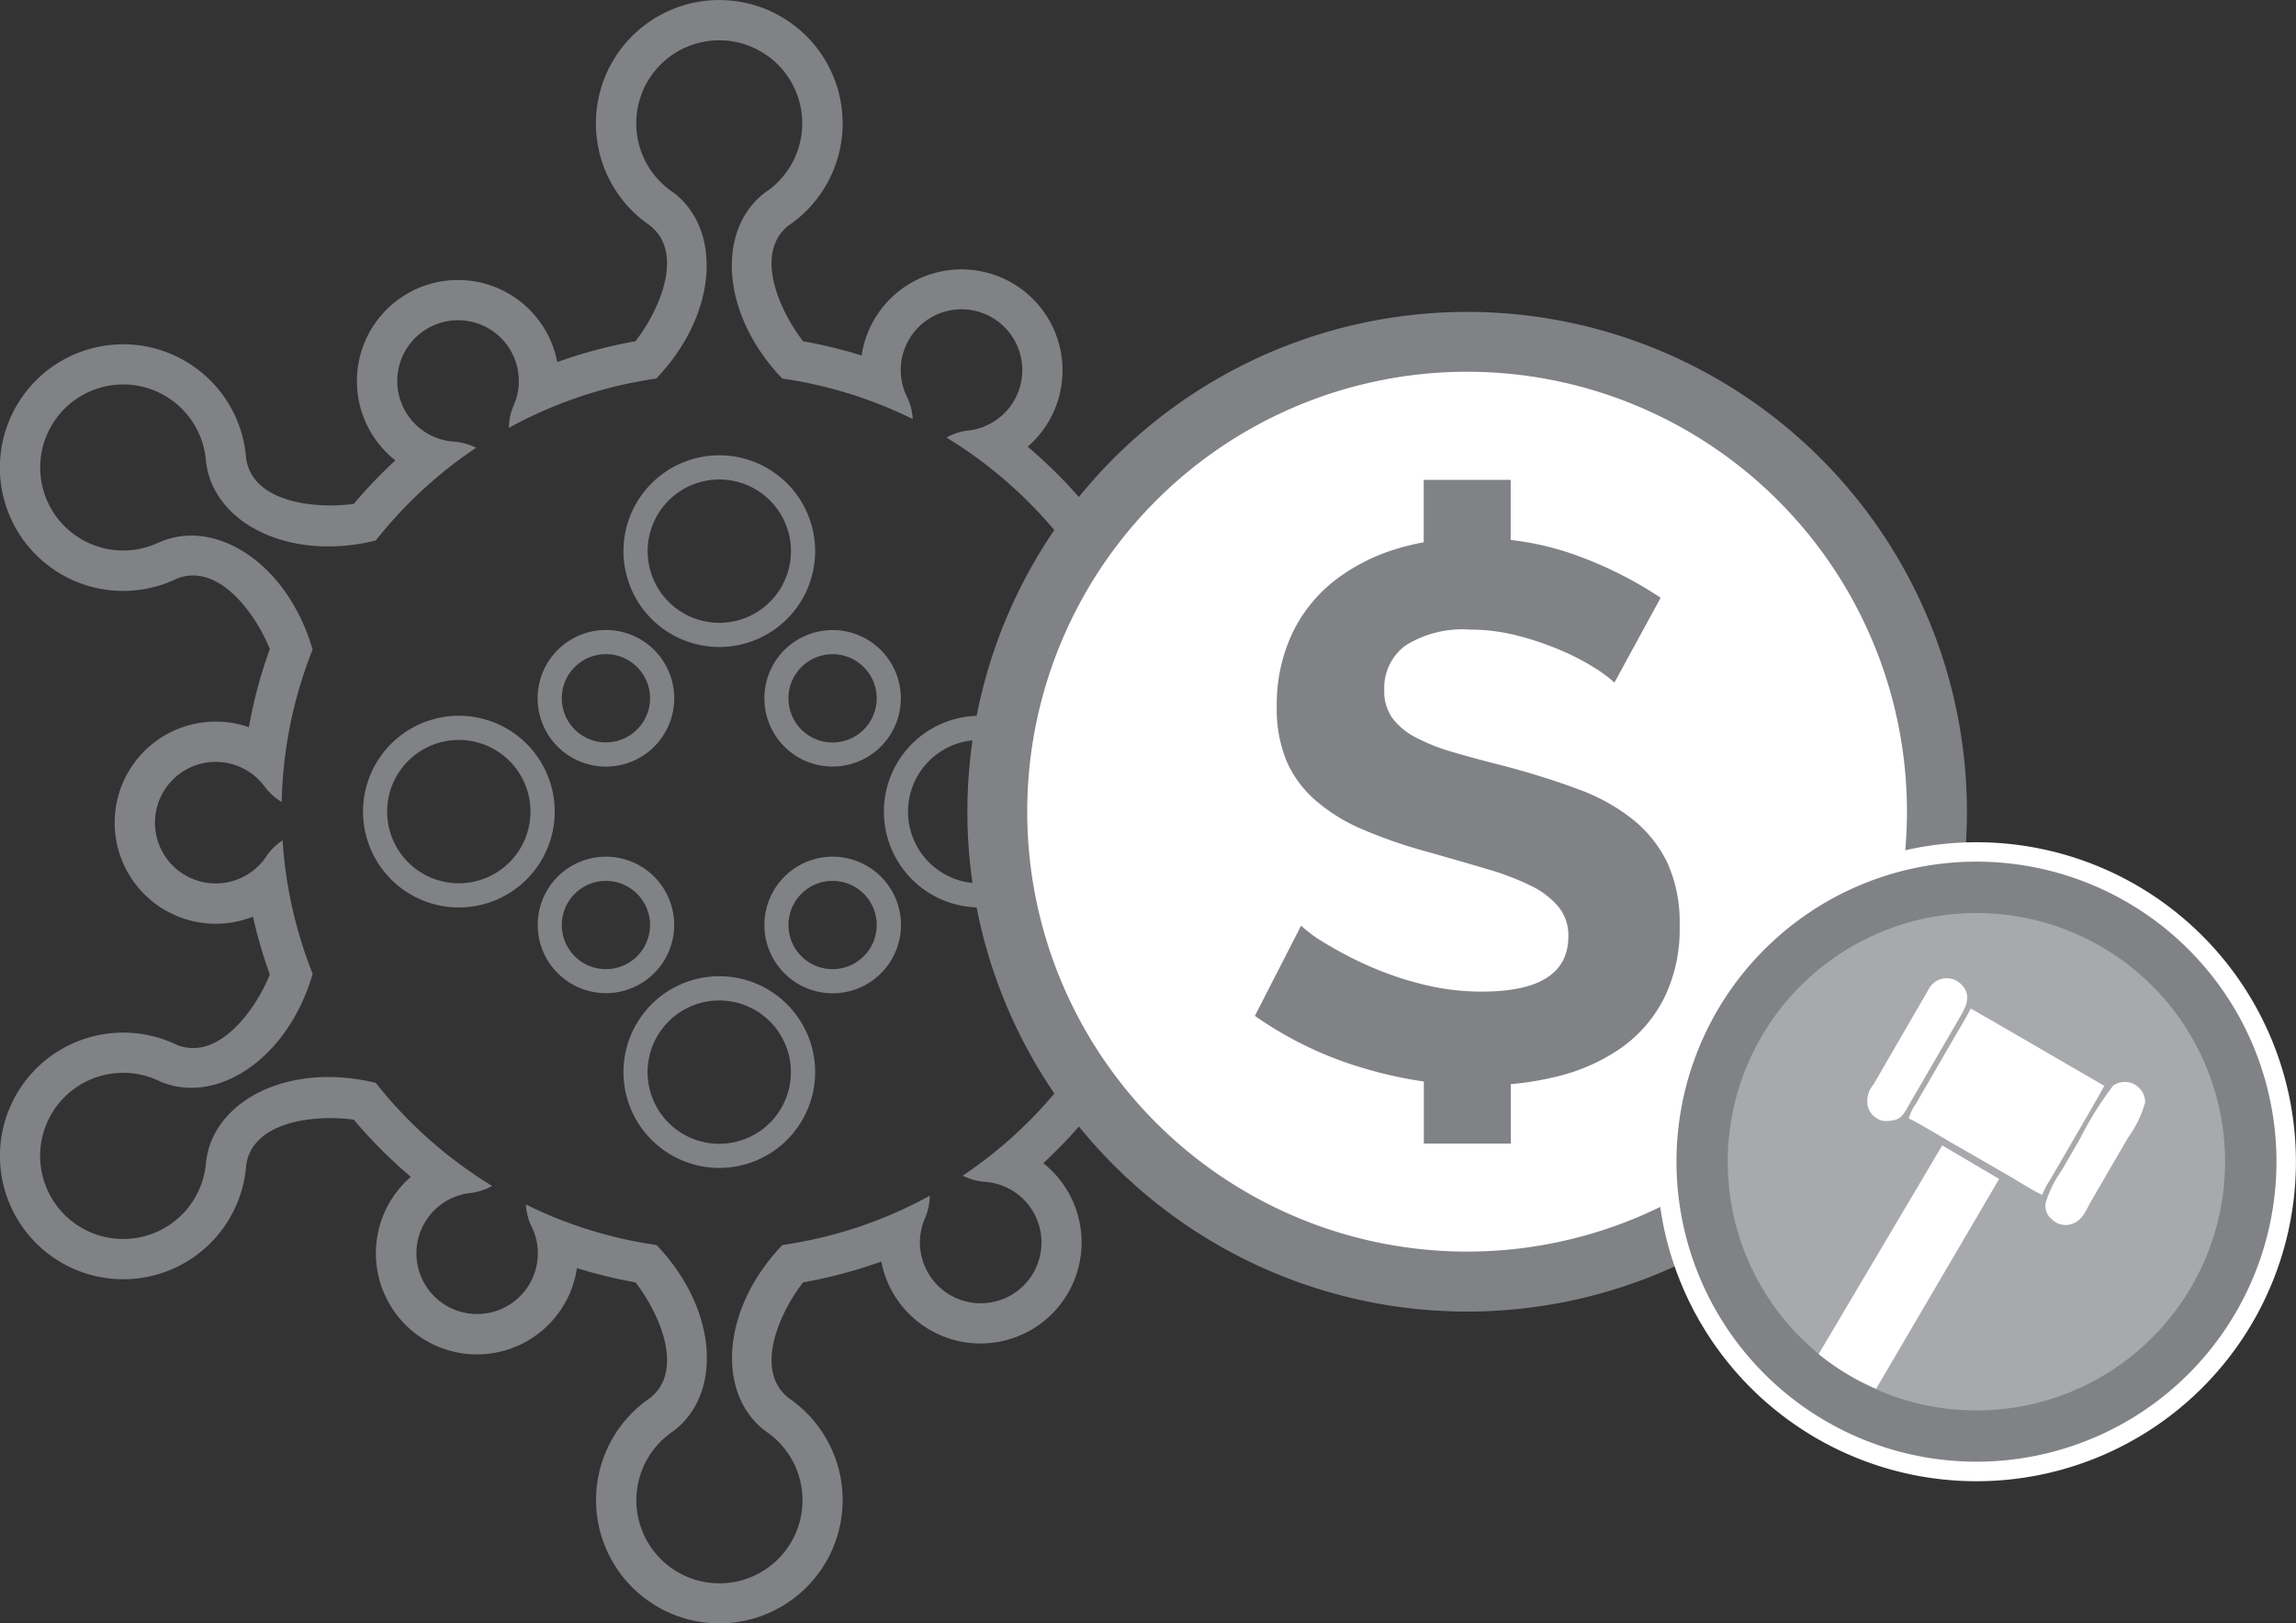 <svg id="Camada_1" data-name="Camada 1" xmlns="http://www.w3.org/2000/svg" viewBox="0 0 34.189 24.171"><rect x="0" y="0" width="34.189" height="24.171" fill="#333333" stroke="none"/><title>transparencia3</title><path d="M12.915,23.861c-.358.46-.735,1.318-.212,1.726a1.836,1.836,0,1,1-2.071,0c.522-.408.145-1.265-.213-1.725a7.116,7.116,0,0,1-.872-.212,1.505,1.505,0,1,1-2.473-1.359,7.132,7.132,0,0,1-.85-.851c-.577-.08-1.51.021-1.602.678a1.836,1.836,0,1,1-1.035-1.793c.614.248,1.168-.507,1.387-1.046a7.091,7.091,0,0,1-.251-.862,1.505,1.505,0,1,1-.061-2.821,7.039,7.039,0,0,1,.312-1.164c-.219-.54-.773-1.295-1.388-1.046a1.836,1.836,0,1,1,1.035-1.793c.092.657,1.026.758,1.603.678a7.141,7.141,0,0,1,.619-.647,1.505,1.505,0,1,1,2.411-1.464,7.092,7.092,0,0,1,1.164-.31c.358-.46.736-1.319.213-1.726a1.837,1.837,0,1,1,2.071-0c-.523.408-.144,1.266.213,1.726a7.098,7.098,0,0,1,.871.212,1.504,1.504,0,1,1,2.473,1.358,7.202,7.202,0,0,1,.851.852c.578.08,1.51-.022,1.602-.679a1.836,1.836,0,1,1,1.035,1.793c-.613-.248-1.167.506-1.387,1.045a7.056,7.056,0,0,1,.252.863,1.505,1.505,0,1,1,.585,2.904,1.513,1.513,0,0,1-.525-.083,7.07,7.07,0,0,1-.313,1.165c.22.539.775,1.293,1.388,1.045a1.836,1.836,0,1,1-1.035,1.793c-.092-.656-1.025-.758-1.602-.678a7.168,7.168,0,0,1-.619.647,1.505,1.505,0,1,1-2.412,1.465,7.077,7.077,0,0,1-1.164.31Zm5.267-6.862a.866.866,0,0,1,.24.21h0a.905.905,0,1,0-.022-1.002h0a.866.866,0,0,1-.23.22,6.485,6.485,0,0,0-.449-1.988c.374-1.275,1.433-1.957,2.273-1.6l-.001-.001a1.236,1.236,0,1,0-.684-1.186v-.001c-.111.907-1.234,1.483-2.526,1.167a6.548,6.548,0,0,0-1.733-1.534.867.867,0,0,1,.301-.103h0a.905.905,0,1,0-.879-.482V10.699a.866.866,0,0,1,.075.309,6.471,6.471,0,0,0-1.943-.603c-.92-.961-.982-2.222-.253-2.771h-0a1.236,1.236,0,1,0-1.37,0h0c.729.548.667,1.81-.253,2.771a6.474,6.474,0,0,0-2.194.734.862.862,0,0,1,.062-.313h0a.905.905,0,1,0-.857.52h-.001a.864.864,0,0,1,.307.09,6.543,6.543,0,0,0-1.494,1.381c-1.292.317-2.416-.26-2.526-1.167l-.001.001a1.236,1.236,0,1,0-.685,1.186v.001c.84-.357,1.9.326,2.272,1.602a6.488,6.488,0,0,0-.46,2.269.861.861,0,0,1-.24-.21v.001a.905.905,0,1,0,.022,1.002v0a.859.859,0,0,1,.231-.22,6.488,6.488,0,0,0,.448,1.986c-.372,1.276-1.433,1.96-2.272,1.603h0a1.237,1.237,0,1,0,.685,1.186l.001.001c.11-.906,1.234-1.482,2.526-1.166a6.547,6.547,0,0,0,1.732,1.534.867.867,0,0,1-.301.103h0a.904.904,0,1,0,.879.482v.001a.859.859,0,0,1-.075-.309,6.47,6.47,0,0,0,1.945.603c.919.961.981,2.221.252,2.77h0a1.237,1.237,0,1,0,1.37,0h0c-.729-.549-.667-1.809.252-2.77a6.469,6.469,0,0,0,2.195-.734.865.865,0,0,1-.062.312h.001a.905.905,0,1,0,.857-.52v-.001a.861.861,0,0,1-.305-.09,6.543,6.543,0,0,0,1.494-1.381c1.292-.316,2.415.261,2.526,1.167v-.001a1.236,1.236,0,1,0,.684-1.186h.001c-.839.357-1.899-.327-2.273-1.601a6.491,6.491,0,0,0,.462-2.271Zm-5.088-4.024a1.427,1.427,0,1,0-1.427,1.427,1.427,1.427,0,0,0,1.427-1.427Zm-2.396,1.472a1.017,1.017,0,1,0,0,1.438,1.017,1.017,0,0,0,0-1.438Zm-2.909.979a1.427,1.427,0,1,0,1.427,1.427,1.427,1.427,0,0,0-1.427-1.427Zm1.471,2.396a1.016,1.016,0,1,0,1.438,0,1.017,1.017,0,0,0-1.438,0Zm.98,2.909a1.427,1.427,0,1,0,1.427-1.427,1.427,1.427,0,0,0-1.427,1.427Zm2.396-1.471a1.017,1.017,0,1,0,0-1.438,1.017,1.017,0,0,0,0,1.438Zm2.909-.98a1.427,1.427,0,1,0-1.427-1.427,1.427,1.427,0,0,0,1.427,1.427Zm-1.472-2.396a1.016,1.016,0,1,0-1.438,0,1.016,1.016,0,0,0,1.438,0Zm-1.339-2.909a1.067,1.067,0,1,0-1.067,1.067,1.067,1.067,0,0,0,1.067-1.067Zm-2.291,1.726a.657.657,0,1,0,0,.929.656.656,0,0,0,0-.929Zm-2.655,1.085a1.067,1.067,0,1,0,1.067,1.067,1.067,1.067,0,0,0-1.067-1.067Zm1.726,2.291a.657.657,0,1,0,.929,0,.657.657,0,0,0-.929,0Zm1.085,2.655a1.067,1.067,0,1,0,1.067-1.067,1.067,1.067,0,0,0-1.067,1.067Zm2.29-1.726a.657.657,0,1,0,0-.929.657.657,0,0,0,0,.929Zm2.655-1.085a1.067,1.067,0,1,0-1.067-1.067,1.067,1.067,0,0,0,1.067,1.067Zm-1.726-2.29a.657.657,0,1,0-.929,0A.657.657,0,0,0,13.819,15.631Z" transform="translate(-0.956 -4.769)" fill="#808285" fill-rule="evenodd"/><path d="M22.803,9.413a7.442,7.442,0,1,1-7.442,7.441A7.441,7.441,0,0,1,22.803,9.413Z" transform="translate(-0.956 -4.769)" fill="#808285" fill-rule="evenodd"/><path d="M22.803,10.304a6.55,6.55,0,1,1-6.551,6.55A6.55,6.55,0,0,1,22.803,10.304Z" transform="translate(-0.956 -4.769)" fill="#fff" fill-rule="evenodd"/><path d="M23.451,12.809v-.895h-1.295v.929a3.514,3.514,0,0,0-.406.099,2.839,2.839,0,0,0-.93.479,2.186,2.186,0,0,0-.626.789,2.485,2.485,0,0,0-.226,1.083,2.028,2.028,0,0,0,.141.795,1.64,1.64,0,0,0,.423.586,2.613,2.613,0,0,0,.705.44,7.26,7.26,0,0,0,.998.344q.474.135.857.248a4.033,4.033,0,0,1,.654.248,1.245,1.245,0,0,1,.417.316.674.674,0,0,1,.147.44q0,.823-1.286.823a3.608,3.608,0,0,1-.902-.113,4.846,4.846,0,0,1-.8-.276,5.587,5.587,0,0,1-.626-.327,2.151,2.151,0,0,1-.366-.265l-.688,1.342a5.499,5.499,0,0,0,1.579.767,6.126,6.126,0,0,0,.937.21v.924h1.295v-.884a4.553,4.553,0,0,0,.671-.11,2.846,2.846,0,0,0,.947-.412,2.035,2.035,0,0,0,.654-.738,2.318,2.318,0,0,0,.242-1.1,2.152,2.152,0,0,0-.18-.93,1.866,1.866,0,0,0-.513-.648,2.889,2.889,0,0,0-.812-.451q-.48-.18-1.066-.338-.451-.113-.795-.214a2.876,2.876,0,0,1-.57-.225,1.019,1.019,0,0,1-.344-.288.682.682,0,0,1-.118-.412.783.783,0,0,1,.316-.665,1.593,1.593,0,0,1,.958-.237,2.832,2.832,0,0,1,.71.09,4.463,4.463,0,0,1,.649.22,3.517,3.517,0,0,1,.507.265,1.959,1.959,0,0,1,.287.214l.688-1.263a5.818,5.818,0,0,0-1.24-.626A4.199,4.199,0,0,0,23.451,12.809Z" transform="translate(-0.956 -4.769)" fill="#808285" fill-rule="evenodd"/><path d="M30.387,26.823a4.757,4.757,0,1,0-4.757-4.757A4.757,4.757,0,0,0,30.387,26.823Z" transform="translate(-0.956 -4.769)" fill="#fff" fill-rule="evenodd"/><path d="M30.387,26.532a4.467,4.467,0,1,0-4.467-4.467A4.467,4.467,0,0,0,30.387,26.532Z" transform="translate(-0.956 -4.769)" fill="#808285" fill-rule="evenodd"/><path d="M30.387,25.769a3.703,3.703,0,1,0-3.704-3.703A3.703,3.703,0,0,0,30.387,25.769Z" transform="translate(-0.956 -4.769)" fill="#a7a9ac" fill-rule="evenodd"/><path d="M28.893,25.446a3.614,3.614,0,0,1-.856-.516l1.84-3.107.848.499-1.832,3.124Zm2.524-2.766a.257.257,0,0,0,.1.249.287.287,0,0,0,.334.045c.121-.058.176-.199.241-.317l.551-.948a1.668,1.668,0,0,0,.256-.529.304.304,0,0,0-.475-.249,5.031,5.031,0,0,0-.496.794l-.268.464a1.671,1.671,0,0,0-.243.489Zm-2.04-1.256c.064.015.406.225.494.274.045.025.077.046.12.072.043.026.079.043.122.069l.752.434c.103.058.437.268.501.285a1.06,1.06,0,0,1,.107-.206c.042-.069.074-.129.116-.198l.468-.805c.08-.146.156-.268.233-.413l-1.732-1.005c-.095-.051-.164-.097-.256-.145-.073.138-.148.267-.228.4l-.473.817c-.042.069-.074.129-.115.199a.696.696,0,0,0-.108.223Zm-.366.035a.294.294,0,0,1-.241-.214.376.376,0,0,1,.083-.328l.825-1.424a.302.302,0,0,1,.488-.062c.176.177.028.384-.028.487l-.673,1.158C29.283,21.378,29.298,21.46,29.01,21.46Z" transform="translate(-0.956 -4.769)" fill="#fff" fill-rule="evenodd"/></svg>
